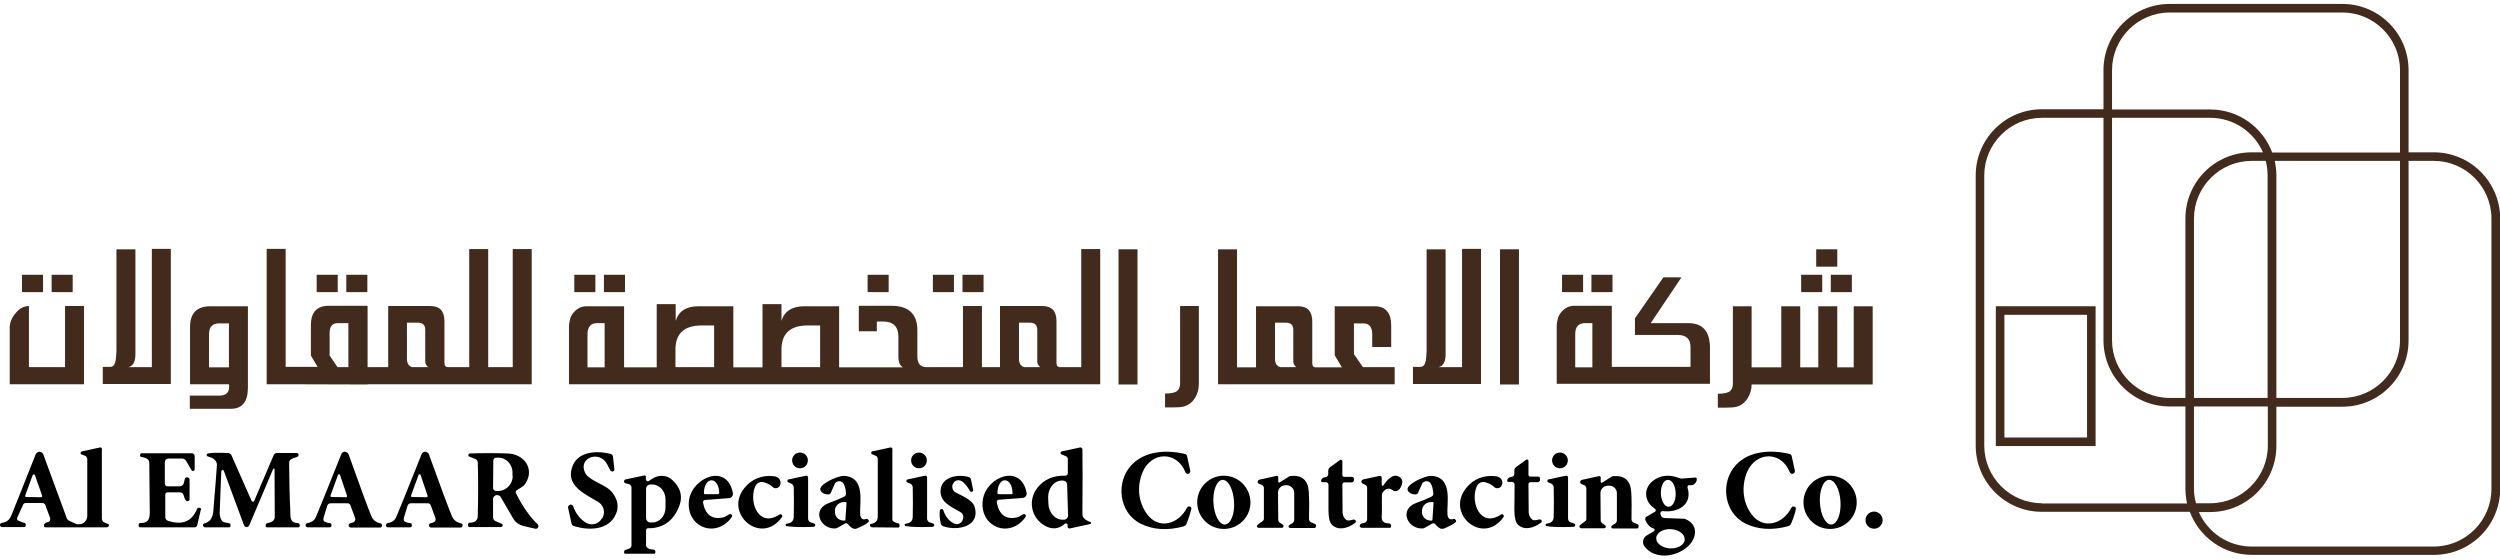 <?xml version="1.0" encoding="UTF-8"?>
<svg xmlns="http://www.w3.org/2000/svg" xmlns:xlink="http://www.w3.org/1999/xlink" version="1.1" id="Layer_1" x="0px" y="0px" viewBox="0 0 1080 241.4" style="enable-background:new 0 0 1080 241.4;" xml:space="preserve">
<style type="text/css">
	.st0{fill:#422B1C;}
</style>
<g>
	<g>
		<path class="st0" d="M1051.4,65.8h-10.9V30.3c0-15.8-12.8-28.6-28.6-28.6h-74.6c-15.8,0-28.6,12.8-28.6,28.6v16.9h-26.6    c-15.8,0-28.6,12.8-28.6,28.6v116.7c0,15.8,12.8,28.6,28.6,28.6H946c4.1,10.9,14.5,18.6,26.8,18.6h78.7    c15.8,0,28.6-12.8,28.6-28.6V94.4C1080,78.6,1067.2,65.8,1051.4,65.8z M912.4,30.3c0-13.7,11.2-24.9,24.9-24.9h74.6    c13.7,0,24.9,11.2,24.9,24.9v35.6h-55.2c-4.1-10.9-14.5-18.6-26.8-18.6h-42.4V30.3z M947.8,211.2v-35.6h31.9v16.9    c0,13.7-11.2,24.9-24.9,24.9h-6.1C948.1,215.4,947.8,213.3,947.8,211.2z M947.8,171.9V94.4c0-13.7,11.2-24.9,24.9-24.9h6.1    c0.5,2,0.8,4.1,0.8,6.3v96.1H947.8z M912.4,50.9h42.4c10.2,0,18.9,6.1,22.8,14.9h-4.9c-15.8,0-28.6,12.8-28.6,28.6v77.5h-6.8    c-13.7,0-24.9-11.2-24.9-24.9V50.9z M982.7,69.5h54.1V147c0,13.7-11.2,24.9-24.9,24.9h-28.5V75.8    C983.4,73.6,983.1,71.5,982.7,69.5z M882.1,217.4c-13.7,0-24.9-11.2-24.9-24.9V75.8c0-13.7,11.2-24.9,24.9-24.9h26.6V147    c0,15.8,12.8,28.6,28.6,28.6h6.8v35.6c0,2.2,0.3,4.3,0.7,6.3H882.1z M1076.3,211.2c0,13.7-11.2,24.9-24.9,24.9h-78.7    c-10.2,0-18.9-6.1-22.8-14.9h4.9c15.8,0,28.6-12.8,28.6-28.6v-16.9h28.5c15.8,0,28.6-12.8,28.6-28.6V69.5h10.9    c13.7,0,24.9,11.2,24.9,24.9V211.2z"></path>
		<path class="st0" d="M862.2,192.7h43.1v-60.4h-43.1V192.7z M865.9,136h35.7v53h-35.7V136z"></path>
	</g>
	<g>
		<g>
			<path d="M45.3,225.8c-0.8-0.2-1.3-1-1.3-1.8v-30.1c0-0.1,0-0.1,0-0.1c-0.1-0.4-0.4-0.6-0.8-0.5l-7.8,1.7     c-0.3,0.1-0.5,0.3-0.6,0.6c-0.1,0.4,0.2,0.7,0.6,0.8c0.4,0.1,0.9,0.3,1.4,0.5c0.6,0.3,0.9,0.9,0.9,1.5v24.5c0,0.5-0.1,1-0.3,1.4     c-0.8,1.9-2.9,2.7-4.8,1.9l-2.7-1.2c-0.4-0.2-0.8-0.6-1-1l-10.2-27.7c-0.2-0.5-0.5-0.8-1-1c-0.9-0.4-1.9,0.1-2.3,1     C10.4,209,6.9,217.7,5,222.4c-0.9,2.3-2,3.1-4.3,3.5c-0.4,0.1-0.8,0.5-0.7,0.9c0,0.5,0.4,0.9,0.9,0.9h9.5c0.4,0,0.7-0.3,0.7-0.7     v-0.5c0-0.3-0.2-0.5-0.5-0.6c-0.6-0.1-1.5-0.4-2.7-1c-0.5-0.2-0.7-0.8-0.5-1.2L10,218c0.2-0.4,0.6-0.7,1-0.7h7.3     c0.6,0,1.1,0.4,1.3,0.9l2.1,5.7c0,0.1,0,0.1,0,0.2c0.1,0.6-0.3,1.3-0.9,1.4c-1.4,0.3-1.9,0.9-1.8,1.8c0.1,0.3,0.3,0.5,0.6,0.5     l26.4,0c0,0,0,0,0.1,0c0.6,0,1-0.5,1-1.1C47.1,226.5,46.5,226.2,45.3,225.8z M17.7,214.8l-6.3-0.1c-0.1,0-0.1,0-0.2,0     c-0.3-0.1-0.4-0.4-0.3-0.7l3.2-8.7c0.1-0.1,0.2-0.2,0.3-0.3c0.3-0.1,0.6,0,0.7,0.3l3.1,8.8c0,0.1,0,0.1,0,0.2     C18.3,214.5,18,214.8,17.7,214.8z"></path>
			<path d="M388.1,226.1c-1.5-0.3-2.4-0.8-2.6-1.5c0-0.1,0-0.2,0-0.4l0-30.3c0,0,0-0.1,0-0.1c-0.1-0.3-0.4-0.6-0.8-0.5l-7.9,1.7     c-0.2,0-0.3,0.2-0.4,0.4c-0.1,0.3,0,0.7,0.3,0.8l1.6,0.7c0.6,0.2,0.9,0.8,0.9,1.4c0,9.2,0,17.4,0,24.8c0,2.1-1.1,2.9-3.1,3.3     c-0.2,0-0.3,0.2-0.3,0.4c0,0.4,0.2,0.7,0.6,0.9c0.2,0.1,0.4,0.1,0.5,0.1l11,0.1c0.2,0,0.3,0,0.4-0.1c0.4-0.2,0.4-0.6,0.2-1.2     C388.6,226.3,388.4,226.2,388.1,226.1z"></path>
			<path d="M471,225.5c-2.3-0.8-3.4-2-3.4-3.4c0.1-14.1,0.1-23.4,0-27.9c0-0.1,0-0.1,0-0.2c-0.1-0.5-0.6-0.8-1-0.7l-7.9,1.7     c-0.2,0-0.4,0.2-0.5,0.4c-0.1,0.4,0,0.8,0.4,0.9l1.9,0.8c0.5,0.2,0.8,0.7,0.8,1.3v6.1c0,0,0,0,0,0c0,0.5-0.5,1-1,1     c-5.2-0.2-9.3,1.6-12.2,5.3c-4.1,5.3-2.7,12.8,3.1,16.2c3.2,1.9,6.2,1.6,8.8-0.7c0.1-0.1,0.3-0.2,0.5-0.2c0.4,0,0.7,0.3,0.7,0.7     v0.7c0,0.1,0,0.1,0,0.2c0.1,0.4,0.5,0.7,0.9,0.6l8.8-1.9c0.2,0,0.3-0.1,0.4-0.3C471.4,225.8,471.3,225.6,471,225.5z M459.6,224.5     l-0.5,0c0,0,0,0,0,0c-3.3,0.1-6.1-3.1-6.2-7l-0.1-2.5c0,0,0,0,0,0c-0.1-4,2.5-7.3,5.8-7.4l0.5,0c0,0,0,0,0,0c1,0,1.9,0.8,1.9,1.8     l0.4,13.1c0,0,0,0,0,0C461.5,223.6,460.7,224.5,459.6,224.5z"></path>
			<path d="M164.4,226.1c-1.9-0.4-3.3-1.4-4-3.2c-1.6-3.8-4.8-12.7-9.8-26.6c-0.2-0.5-0.5-0.8-1-1c-0.9-0.4-1.9,0.1-2.2,1     c-6.5,16.3-10.2,25.4-10.9,27c-0.6,1.5-1.9,2.4-3.8,2.7c-0.4,0.1-0.7,0.5-0.7,0.9c0,0.5,0.4,0.9,0.9,0.9h9.6     c0.4,0,0.7-0.3,0.7-0.7v-0.4c0-0.4-0.3-0.7-0.7-0.7c-0.9-0.1-1.6-0.3-2.2-0.6c-0.6-0.3-0.7-0.9-0.5-1.8c0.6-2,1.1-3.7,1.6-5.2     c0.2-0.6,0.8-1,1.5-1h7.2c0.6,0,1.1,0.4,1.3,0.9l2,5.5c0.2,0.5,0.1,1.1-0.3,1.5c-0.4,0.4-1,0.6-1.6,0.7c-0.5,0-0.9,0.5-0.9,1     c0,0.5,0.5,0.9,1,0.9h12.6c0.4,0,0.8-0.3,0.8-0.7C165.1,226.6,164.8,226.2,164.4,226.1z M149.5,214.8l-6.3-0.1c0,0-0.1,0-0.1,0     c-0.3-0.1-0.4-0.4-0.3-0.7l3.2-8.8c0.1-0.2,0.2-0.3,0.3-0.3c0.3-0.1,0.6,0.1,0.6,0.3l3,8.9c0,0.1,0,0.1,0,0.2     C150,214.6,149.8,214.8,149.5,214.8z"></path>
			<path d="M199.2,226.1c-1.9-0.4-3.3-1.4-4-3.2c-1.6-3.8-4.9-12.7-9.9-26.6c-0.2-0.5-0.5-0.8-1-1c-0.9-0.4-1.9,0.1-2.2,1     c-6.5,16.4-10.2,25.4-10.9,27c-0.6,1.5-1.9,2.4-3.8,2.7c-0.4,0.1-0.7,0.5-0.7,0.9c0,0.5,0.4,0.9,0.9,0.9h9.6     c0.4,0,0.7-0.3,0.7-0.7v-0.4c0-0.4-0.3-0.7-0.7-0.7c-0.9-0.1-1.6-0.3-2.2-0.6c-0.6-0.3-0.7-0.9-0.5-1.8c0.6-2,1.1-3.7,1.6-5.2     c0.2-0.6,0.8-1,1.5-1h7.2c0.6,0,1.1,0.4,1.3,0.9l2,5.5c0.2,0.5,0.1,1.1-0.3,1.5c-0.4,0.4-1,0.6-1.6,0.7c-0.5,0-0.9,0.5-0.9,1     c0,0.5,0.5,0.9,1,0.9H199c0.4,0,0.8-0.3,0.8-0.7C200,226.6,199.7,226.2,199.2,226.1z M184.3,214.8l-6.3-0.1c0,0-0.1,0-0.1,0     c-0.3-0.1-0.4-0.4-0.3-0.7l3.2-8.8c0.1-0.2,0.2-0.3,0.3-0.3c0.3-0.1,0.6,0.1,0.6,0.3l3,8.9c0,0.1,0,0.1,0,0.2     C184.8,214.5,184.6,214.8,184.3,214.8z"></path>
			<path d="M252.8,204.3c-3.3-6.6,6.3-10,9.5-3.7c0.9,1.8,1.4,2.7,1.5,2.8c0.2,0.2,0.5,0.3,0.8,0.3c0.5-0.1,0.9-0.5,0.8-1l-0.6-5.5     c-0.1-0.6-0.5-1-1-1.1c-7.1-1.8-15.8-0.8-17.1,7.6c-1,6.8,6.7,10.1,11.8,13.2c2.3,1.4,3.1,4.4,1.8,6.8L260,224c0,0,0,0.1-0.1,0.1     c-1.3,2.3-4.3,3.1-6.6,1.8c-2.6-1.5-4.5-3.9-5.7-7.2c-0.2-0.5-0.7-0.8-1.2-0.7c-0.6,0.1-1.1,0.7-1,1.3l1.5,6.9     c0.1,0.5,0.5,0.9,0.9,1c6.7,2.2,15.4,1.8,18.3-5.2c1.3-3,0.8-6-1.4-9C262,209.2,254.6,207.9,252.8,204.3z"></path>
			<path d="M514.2,218.9c-0.5-0.3-1.1-0.1-1.4,0.4c-3.6,7.1-12.1,9.7-17.2,2.9c-4-5.3-4.5-12.3-2-18.2c3.7-8.9,14.7-9.4,18.5,0     c0.2,0.5,0.7,0.8,1.2,0.7c0.6-0.1,1-0.7,0.9-1.3l-1.4-6.4c-0.1-0.5-0.5-0.8-0.9-0.9c-8-1.9-17.4-1.3-23.1,4.8     c-6.9,7.3-5.5,20.6,3.9,25.3c5.4,2.7,11.6,3.1,18.6,1.2c0.6-0.2,1.1-0.6,1.3-1.2c1.1-2.7,1.7-4.8,2-6.2     C514.8,219.5,514.6,219.1,514.2,218.9z"></path>
			<path d="M775.3,218.9c-0.5-0.3-1.1-0.1-1.4,0.4c-3.6,7.1-12.1,9.7-17.2,2.9c-4-5.3-4.4-12.3-2-18.2c3.7-8.9,14.7-9.4,18.5,0     c0.2,0.5,0.7,0.7,1.2,0.7c0.6-0.1,1.1-0.7,1-1.3l-1.4-6.4c-0.1-0.5-0.5-0.8-0.9-0.9c-8-1.9-17.4-1.4-23.1,4.7     c-6.9,7.3-5.5,20.5,3.9,25.3c5.4,2.7,11.6,3.1,18.6,1.2c0.6-0.2,1.1-0.6,1.3-1.2c1.1-2.7,1.8-4.8,2-6.2     C775.9,219.5,775.7,219.1,775.3,218.9z"></path>
			<circle cx="345.6" cy="198.9" r="3.4"></circle>
			<circle cx="397" cy="198.9" r="3.4"></circle>
			<circle cx="673.9" cy="198.9" r="3.4"></circle>
			<path d="M86.4,219.4c-0.5-0.2-1.1,0-1.3,0.5c-2.2,5.4-6.4,7.1-12.5,5.1c-0.7-0.2-1.2-0.9-1.2-1.6v-9.8c0-0.5,0.4-0.9,0.9-0.9h5.5     c0.7,0,1.4,0.5,1.5,1.2c0.6,2.2,1.3,3,2.3,2.4c0.2-0.1,0.3-0.3,0.3-0.6v-8.4c0-0.5-0.3-1-0.9-1.1c-0.6-0.1-1.1,0.3-1.2,0.8     l-0.4,1.7c-0.2,0.8-0.9,1.4-1.8,1.4h-5.2c-0.7,0-1.2-0.5-1.2-1.2v-9.3c0,0,0,0,0,0c0-0.8,0.7-1.5,1.5-1.5h6c0.7,0,1.4,0.4,1.7,1     l2.3,4c0.1,0.2,0.4,0.4,0.6,0.4c0.4,0,0.7-0.3,0.8-0.7V197c0-0.7-0.6-1.2-1.2-1.2c-6.8,0-13.9,0-21.5,0c-0.3,0-0.5,0-0.6,0.1     c-0.2,0.2-0.3,0.5-0.3,0.9c0,0.3,0.2,0.6,0.6,0.6c1.3,0.2,2.2,0.6,2.7,1c0.5,0.4,0.7,1,0.7,1.6c0.1,7.9,0.1,15.1,0.2,21.7     c0,3-1.3,4.4-3.9,4.2c0,0,0,0-0.1,0c-0.4,0-0.8,0.4-0.8,0.8v0.5c0,0.3,0.3,0.6,0.6,0.6h23.6c0.5,0,1-0.4,1.1-0.9l1.5-6.5     C87.1,220,86.8,219.6,86.4,219.4z"></path>
			<path d="M128.7,226c-3.8-0.2-3.2-3-3.3-5.8c-0.3-5-0.4-11.7-0.5-20.3c0-0.6,0.3-1.1,0.7-1.4c0.6-0.4,1.5-0.8,2.7-1.1     c0.4-0.1,0.7-0.5,0.7-0.9c0-0.5-0.4-0.8-0.9-0.8h-8.4c-0.7,0-1.3,0.4-1.5,1l-8.4,19.7c-0.1,0.1-0.2,0.2-0.3,0.3     c-0.3,0.1-0.6,0-0.8-0.3l-8.7-19.7c-0.2-0.6-0.8-0.9-1.4-1c-4.7-0.2-7.6-0.1-8.8,0.2c-0.2,0.1-0.4,0.2-0.5,0.5     c-0.1,0.3,0.1,0.7,0.5,0.8c2.8,0.7,4.1,2.1,3.9,4c-0.4,5.4-0.8,10.9-1.3,16.5c-0.3,3.9-0.1,7.3-4.1,8.4c-0.4,0.1-0.6,0.4-0.6,0.8     c0,0.5,0.4,0.8,0.8,0.9h10.5c0.3,0,0.6-0.3,0.6-0.6v-0.4c0-0.4-0.3-0.7-0.7-0.8c-1.7-0.2-2.7-0.5-3-1c-0.7-1-1-2.2-1-3.4l0.7-18     c0-0.2,0.2-0.4,0.4-0.5c0.3-0.1,0.6,0,0.7,0.3l8.7,23.5c0.1,0.3,0.4,0.6,0.7,0.7c0.6,0.3,1.3,0,1.6-0.7l10.3-24.3     c0-0.1,0.1-0.2,0.3-0.2c0.2,0,0.3,0.1,0.3,0.3l0.1,20.7c0,0.1,0,0.1,0,0.2c-0.2,1.3-1.3,2.1-3.2,2.4c-0.4,0.1-0.7,0.4-0.7,0.8     v0.5c0,0.3,0.2,0.5,0.5,0.5h13.6c0.1,0,0.2,0,0.3-0.1c0.4-0.3,0.4-0.7,0.2-1.2C129.3,226.2,129,226,128.7,226z"></path>
			<path d="M222.9,213.1c-0.2-0.4-0.1-0.9,0.2-1.2c1.1-0.9,2.8-1.4,3.8-2.9c4.3-6.4-0.5-12.9-7.6-13.1c-5.2-0.2-10.6-0.2-16.3,0     c-0.3,0-0.5,0.2-0.6,0.4c-0.2,0.4,0,0.8,0.3,0.9l2.7,1.1c0.6,0.3,1,0.9,1,1.5c0.2,6.7,0.2,14.4,0,23c0,2-1.2,3-3.4,3     c-0.4,0-0.8,0.3-0.8,0.8v0.5c0,0.3,0.3,0.6,0.6,0.6h13.5c0.3,0,0.7-0.2,0.8-0.5c0.2-0.4-0.1-0.9-0.5-1l-2.6-1.1     c-0.6-0.3-1-0.9-1-1.6v-7.9c0-0.6,0.3-1.2,0.9-1.5c0.8-0.5,1.9-0.2,2.4,0.6l5.4,9.3c0.9,1.6,2.5,2.7,4.3,3.2l5.2,1.2     c0.4,0.1,0.8,0,1.1-0.3c0.4-0.5,0.4-1.2,0-1.6C228.8,223.2,225.7,218.7,222.9,213.1z M221.5,205.6c0,3.6-2.9,6.5-6.3,6.5h-0.9     c0,0,0,0,0,0c-0.7,0-1.3-0.6-1.3-1.3l0.1-11.8c0,0,0,0,0,0c0-0.7,0.6-1.3,1.3-1.3l0.9,0c3.4,0,6.2,3,6.1,6.6V205.6z"></path>
			<path d="M584.5,224.5c-1.5,0.4-2.5,0.5-2.9,0.1c-1-0.7-1.5-1.9-1.6-3.1l-0.1-12.2c0-0.5,0.4-0.9,0.9-0.9h3.1c0.6,0,1-0.5,1-1.1     v-0.5c0-0.4-0.4-0.8-0.8-0.8h-3.4c-0.5,0-0.8-0.4-0.8-0.8v-5.9c0-0.1,0-0.3-0.1-0.4c-0.2-0.3-0.6-0.4-0.9-0.2l-4.4,3.2     c-0.4,0.3-0.7,0.9-0.7,1.4v1.5c0,0.7-0.5,1.2-1.1,1.3c-1.2,0.1-1.9,0.7-2,1.5c0,0,0,0,0,0.1c0,0.4,0.3,0.6,0.6,0.6h1.5     c0.6,0,1.1,0.5,1.1,1.1c0,5.8,0,9.5,0,10.9c0,3.3,0.5,5.4,1.5,6.4c2.8,2.8,7.1,1.4,10-0.8c0.3-0.2,0.4-0.6,0.3-0.9     C585.5,224.6,585,224.3,584.5,224.5z"></path>
			<path d="M664.9,224.4c-1.5,0.4-2.5,0.5-2.9,0.1c-1-0.7-1.5-1.9-1.6-3.1l-0.1-12.2c0-0.5,0.4-0.9,0.9-0.9h3.1c0.6,0,1-0.5,1-1.1     v-0.5c0-0.4-0.4-0.8-0.8-0.8h-3.4c-0.5,0-0.8-0.4-0.8-0.8v-5.9c0-0.1,0-0.3-0.1-0.4c-0.2-0.3-0.6-0.4-0.9-0.2l-4.4,3.2     c-0.4,0.3-0.7,0.9-0.7,1.4v1.5c0,0.7-0.5,1.2-1.1,1.3c-1.2,0.1-1.9,0.7-2,1.5c0,0,0,0,0,0.1c0,0.4,0.3,0.6,0.6,0.6h1.5     c0.6,0,1.1,0.5,1.1,1.1c0,5.8-0.1,9.5-0.1,10.9c0,3.3,0.5,5.4,1.5,6.4c2.8,2.8,7.1,1.4,10-0.8c0.3-0.2,0.4-0.6,0.3-0.9     C665.9,224.6,665.4,224.3,664.9,224.4z"></path>
			<path d="M281.5,207c-0.6,0.4-1,0.6-1.2,0.8c-0.1,0.1-0.3,0.1-0.4,0.1c-0.5,0-0.9-0.4-0.9-0.9v-1.1c0,0,0-0.1,0-0.1     c-0.1-0.3-0.4-0.5-0.7-0.4l-8,1.7c-0.4,0.1-0.6,0.3-0.7,0.7c-0.1,0.5,0.2,0.9,0.7,1l1.3,0.3c0.7,0.2,1.2,0.8,1.2,1.5v25     c0,0.6-0.4,1.2-1,1.4l-1.9,0.7c-0.1,0-0.2,0.1-0.2,0.3l-0.1,0.6c0,0,0,0.1,0,0.1c0,0.3,0.2,0.5,0.5,0.5h12.6     c0.2,0,0.4-0.2,0.4-0.5v-0.5c0-0.4-0.3-0.8-0.8-0.8c-1.3,0-2.2-0.3-2.8-0.9c-0.3-0.3-0.4-0.6-0.4-1V229c0,0,0,0,0,0     c0-0.4,0.4-0.8,0.8-0.8c5.9,0.1,10.3-2.6,12.9-8.1c2.4-4.8,1.6-9-2.2-12.6C288.1,205.1,284.5,204.9,281.5,207z M287.5,219.3     c0,3.5-2.5,6.4-5.7,6.4H281h0c-1.1,0-1.9-0.9-1.9-1.9v-12.6c0-1.1,0.9-1.9,1.9-1.9h0.8c3.1,0,5.7,2.9,5.7,6.4V219.3z"></path>
			<path d="M297.7,215.8c-1.8,11.6,11.4,17.3,18.4,7.6c0.1-0.2,0.2-0.4,0.2-0.6c-0.1-0.4-0.5-0.8-0.9-0.7c-0.3,0-0.8,0.3-1.4,0.7     c-0.4,0.3-0.9,0.5-1.5,0.7c-4.9,1.1-7.8-1.1-8.8-6.4c0,0,0-0.1,0-0.1c0-0.5,0.3-1,0.8-1l10.4-0.8c0.1,0,0.1,0,0.2,0     c1-0.2,1.7-1.2,1.5-2.2C314.2,200,299.3,206.1,297.7,215.8z M310.6,213.1c0,0.2-0.2,0.4-0.4,0.4h-5.7c-0.2,0-0.4-0.2-0.4-0.4     v-0.2c0-3,1.4-5.4,3.2-5.4h0.2c1.7,0,3.2,2.4,3.2,5.4V213.1z"></path>
			<path d="M336.7,222.3c-8.8,5.8-13.2-5-10.6-11.8c0.6-1.7,2.2-2.6,3.7-2.2c1.6,0.4,3,1.1,4,2.1c0.4,0.4,1,0.6,1.5,0.5     c1.1-0.1,2-1.2,1.9-2.4c-0.1-1.7-1.2-2.6-3.1-2.8c-5.1-0.5-9.3,1.2-12.5,5.1c-9.1,11.2,7.3,25.1,16.2,12.6c0.2-0.3,0.2-0.6,0-0.9     C337.6,222.2,337.1,222,336.7,222.3z"></path>
			<path d="M350.3,225.7c-0.7-0.2-1.2-0.9-1.2-1.6v-17.8c0-0.1,0-0.1,0-0.2c-0.1-0.4-0.5-0.7-0.9-0.6l-7.5,1.6     c-0.2,0-0.4,0.2-0.5,0.4c-0.1,0.4,0,0.8,0.4,0.9l1.2,0.5c0.6,0.3,1.1,0.9,1.1,1.6c0.1,4.5,0.1,8.8,0,12.7c0,2-1.2,2.8-2.9,3     c-0.3,0-0.6,0.2-0.6,0.5c0,0.3,0.2,0.6,0.5,0.6c2.6,0.4,6.4,0.5,11.5,0.3c0.2,0,0.3-0.1,0.5-0.2c0.4-0.3,0.4-0.8,0.1-1.1     C351.9,226.2,351.3,226,350.3,225.7z"></path>
			<path d="M374.1,224.2c-1.5,0.5-2.3-0.2-2.5-1.9c-0.4-4.7,2.5-16-6.7-16.7c-0.6,0-1.1,0-1.6,0.1c-2.7,0.7-4.9,1.7-6.8,3     c-2.5,1.7-2.8,3.1-1,4.3c0.4,0.3,0.9,0.4,1.3,0.5l0.9,0.1c0.5,0,1-0.2,1.2-0.7l1.7-3.8c0.2-0.5,0.6-0.8,1-1     c1.1-0.5,2.4-0.1,2.9,1c0.5,0.8,0.8,2.1,1,4.1c0,0.5-0.2,1-0.7,1.3c-1.8,0.9-4,1.8-6.5,2.7c-7.8,2.7-4.1,11.3,2.4,11.1     c0.4,0,0.8-0.1,1.1-0.3l3.2-1.8c0.5-0.3,1.1-0.1,1.4,0.3c0.5,0.7,1.2,1.3,2.1,1.8c0.4,0.2,0.9,0.2,1.4,0.1     c2.2-0.9,3.9-1.7,5.1-2.7c0.3-0.2,0.4-0.6,0.3-0.9C375,224.3,374.5,224,374.1,224.2z M365.2,224.6     C365.2,224.6,365.2,224.6,365.2,224.6c0,0.2-0.2,0.3-0.3,0.3l-0.6,0c-2.1-0.1-3.8-1.9-3.6-4l0-0.4c0.1-2.1,1.9-3.7,4.1-3.6l0.6,0     c0,0,0,0,0,0c0.2,0,0.3,0.2,0.3,0.3L365.2,224.6z"></path>
			<path d="M401.7,225.7c-0.7-0.2-1.2-0.9-1.2-1.6l0-17.8c0-0.1,0-0.1,0-0.2c-0.1-0.4-0.5-0.7-0.9-0.6l-7.5,1.6     c-0.2,0-0.4,0.2-0.5,0.4c-0.1,0.4,0,0.8,0.4,0.9l1.2,0.5c0.6,0.3,1.1,0.9,1.1,1.6c0.1,4.5,0.1,8.8,0,12.7c0,2-1.2,2.8-2.9,3     c-0.3,0-0.6,0.2-0.6,0.5c0,0.3,0.2,0.6,0.5,0.6c2.6,0.4,6.4,0.5,11.5,0.3c0.2,0,0.3-0.1,0.5-0.2c0.4-0.3,0.4-0.8,0.1-1.1     C403.3,226.2,402.7,226,401.7,225.7z"></path>
			<path d="M412.8,212.7c-1.3-0.7-1.8-2.4-1.1-3.7l0.1-0.1c0,0,0,0,0-0.1c0.7-1.3,2.3-1.7,3.5-1c1.3,0.7,2.5,2.2,3.7,4.3     c0.2,0.3,0.5,0.4,0.8,0.4c0.4-0.1,0.7-0.5,0.6-0.9l-0.9-4.3c-0.1-0.6-0.6-1.1-1.2-1.3c-4.4-1.2-11.1-0.1-11.9,5.2     c-0.8,5.6,4.2,7.5,8.6,10.1c1,0.6,1.4,1.8,1,2.9l-0.2,0.6c-0.6,1.4-2.2,2-3.5,1.4c-2.1-0.9-3.8-2.8-4.8-5.8     c-0.1-0.3-0.4-0.5-0.7-0.5c-0.4,0-0.7,0.3-0.8,0.7c-0.2,1.9,0,3.7,0.4,5.5c0.1,0.6,0.6,1.1,1.2,1.3c6.4,2.1,16.1-0.1,13.4-8.6     C419.9,215.7,414.8,213.9,412.8,212.7z"></path>
			<path d="M424.6,215.8c-1.8,11.6,11.4,17.3,18.4,7.6c0.1-0.2,0.2-0.4,0.2-0.6c-0.1-0.4-0.5-0.8-0.9-0.7c-0.3,0-0.8,0.3-1.4,0.7     c-0.4,0.3-0.9,0.5-1.5,0.7c-4.9,1.1-7.8-1.1-8.8-6.5c0,0,0-0.1,0-0.1c0-0.5,0.3-1,0.8-1l10.4-0.8c0.1,0,0.1,0,0.2,0     c1-0.2,1.7-1.2,1.5-2.2C441,200,426.1,206,424.6,215.8z M437.5,213.1c0,0.2-0.2,0.4-0.4,0.4l-5.8,0c-0.2,0-0.4-0.2-0.4-0.4v-0.3     c0,0,0,0,0,0c0-2.9,1.4-5.3,3.1-5.3h0.2c1.7,0,3.2,2.4,3.2,5.3V213.1z"></path>
			<path d="M528.7,205.5c-6.3,0-11.5,5.1-11.5,11.5c0,6.3,5.1,11.5,11.5,11.5c6.3,0,11.5-5.1,11.5-11.5     C540.1,210.6,535,205.5,528.7,205.5z M529.2,226.6c-2.5,0.1-4.7-4.1-5-9.4c-0.3-5.3,1.4-9.7,3.9-9.9c2.5-0.1,4.7,4.1,5,9.4     C533.5,222,531.7,226.4,529.2,226.6z"></path>
			<path d="M568.2,226.4l-1.7-0.7c-0.6-0.2-1-0.8-1-1.5c0.1-4.7,0.1-8.6-0.1-11.7c-0.3-5-2.9-7.3-7.7-6.9c-0.3,0-0.6,0.1-0.9,0.3     l-4,2.5c-0.1,0-0.1,0.1-0.2,0.1c-0.2,0-0.4-0.2-0.4-0.4v-1.9c0-0.1,0-0.1,0-0.1c-0.1-0.4-0.4-0.6-0.8-0.5l-7.3,1.6     c-0.3,0.1-0.6,0.3-0.7,0.6c-0.2,0.5,0,1,0.5,1.2l1.2,0.5c0.5,0.2,0.9,0.8,0.9,1.3v13.4c0,0.3-0.2,0.6-0.4,0.8l-2.3,1.7     c-0.2,0.1-0.3,0.3-0.3,0.6c0,0.4,0.3,0.7,0.7,0.7h10.1c0.2,0,0.4-0.1,0.5-0.2c0.3-0.3,0.3-0.8-0.1-1.1c-0.4-0.3-0.7-0.5-0.8-0.6     c-0.7-0.2-1.2-0.9-1.2-1.6l-0.1-11.7c0,0,0,0,0,0c0-1.8,1.5-3.2,3.3-3.2h0.3c0,0,0.1,0,0.1,0c1.8,0,3.3,1.5,3.3,3.3l0,11.7     c0,0.6-0.4,1.2-0.9,1.5c-1.5,0.7-1.9,1.3-1.3,1.8c0.1,0.1,0.3,0.2,0.5,0.2h10.4c0.3,0,0.5-0.2,0.6-0.4     C568.7,227,568.6,226.6,568.2,226.4z"></path>
			<path d="M603.5,205.6c-1.7-0.5-3.7,0.9-5.9,4.1c-0.1,0.1-0.2,0.2-0.3,0.2c-0.2,0-0.4-0.2-0.4-0.4v-3.1c0-0.1,0-0.1,0-0.2     c-0.1-0.4-0.5-0.7-1-0.6l-7,1.5c-0.2,0.1-0.4,0.2-0.6,0.4c-0.3,0.4-0.2,1,0.2,1.3c0.3,0.2,0.7,0.4,1.2,0.6     c0.5,0.2,0.9,0.7,0.9,1.3v13.6c0,0.8-0.5,1.4-1.3,1.6l-1.2,0.3c-0.4,0.1-0.7,0.5-0.7,0.9c0,0.5,0.4,0.9,0.9,0.9h12.2     c0.2,0,0.4-0.2,0.4-0.4V227c0-0.5-0.4-0.9-0.9-0.9c-2.3,0-3.3-1.1-3.1-3.1c0.2-2.5,0-4.6,0.1-9.1c0-0.6,0.2-1.1,0.6-1.5     c1.2-1.5,2.6-1.7,4.1-0.6c0,0,0.1,0.1,0.1,0.1c1,0.6,2.3,0.2,3-0.9C606.3,208.7,606.3,206.4,603.5,205.6z"></path>
			<path d="M627.8,224.2c-1.5,0.5-2.3-0.2-2.5-1.9c-0.4-4.7,2.5-16-6.7-16.7c-0.6,0-1.1,0-1.6,0.1c-2.7,0.7-4.9,1.7-6.8,3     c-2.5,1.7-2.8,3.1-1,4.3c0.4,0.3,0.9,0.4,1.3,0.5l0.9,0.1c0.5,0,1-0.2,1.2-0.7l1.7-3.8c0.2-0.5,0.6-0.8,1-1     c1.1-0.5,2.4-0.1,2.9,1c0.5,0.8,0.8,2.1,1,4.1c0,0.5-0.2,1-0.7,1.3c-1.8,0.9-4,1.8-6.5,2.7c-7.8,2.7-4.1,11.3,2.4,11.1     c0.4,0,0.8-0.1,1.1-0.3l3.2-1.8c0.5-0.3,1.1-0.1,1.4,0.3c0.5,0.7,1.2,1.3,2.1,1.8c0.4,0.2,0.9,0.2,1.4,0.1     c2.2-0.9,3.9-1.7,5.1-2.7c0.3-0.2,0.4-0.6,0.3-0.9C628.7,224.3,628.2,224,627.8,224.2z M618.8,224.6     C618.8,224.6,618.8,224.6,618.8,224.6c0,0.2-0.2,0.3-0.3,0.3l-0.6,0c-2.1-0.1-3.8-1.9-3.6-4l0-0.4c0.1-2.1,1.9-3.7,4.1-3.6l0.6,0     c0,0,0,0,0,0c0.2,0,0.3,0.2,0.3,0.3L618.8,224.6z"></path>
			<path d="M648.4,222.3c-8.8,5.8-13.2-5-10.6-11.8c0.6-1.7,2.2-2.6,3.7-2.2c1.6,0.4,3,1.1,4,2.1c0.4,0.4,1,0.6,1.6,0.5     c1.1-0.1,2-1.2,1.9-2.4c-0.1-1.7-1.2-2.6-3.1-2.8c-5.1-0.5-9.3,1.2-12.5,5.1c-9.1,11.2,7.2,25.1,16.1,12.6c0.2-0.3,0.2-0.7,0-0.9     C649.3,222.1,648.7,222,648.4,222.3z"></path>
			<path d="M678.6,225.7c-0.7-0.2-1.2-0.9-1.2-1.6v-17.8c0-0.1,0-0.1,0-0.2c-0.1-0.4-0.5-0.7-0.9-0.6l-7.5,1.6     c-0.2,0-0.4,0.2-0.5,0.4c-0.1,0.4,0,0.8,0.4,0.9l1.2,0.5c0.6,0.3,1.1,0.9,1.1,1.6c0.1,4.5,0.1,8.8,0,12.7c0,2-1.2,2.8-2.9,3     c-0.3,0-0.6,0.2-0.6,0.5c0,0.3,0.2,0.6,0.5,0.6c2.6,0.4,6.4,0.5,11.5,0.3c0.2,0,0.3-0.1,0.5-0.2c0.4-0.3,0.4-0.8,0.1-1.1     C680.2,226.2,679.6,226,678.6,225.7z"></path>
			<path d="M707.5,226.5l-1.7-0.7c-0.6-0.2-1-0.8-1-1.5c0.1-4.7,0.1-8.6-0.1-11.7c-0.3-5-2.9-7.3-7.7-6.9c-0.3,0-0.6,0.1-0.9,0.3     l-4,2.5c-0.1,0-0.1,0.1-0.2,0.1c-0.2,0-0.4-0.2-0.4-0.4v-1.9c0-0.1,0-0.1,0-0.1c-0.1-0.4-0.4-0.6-0.8-0.5l-7.3,1.6     c-0.3,0.1-0.6,0.3-0.7,0.6c-0.2,0.5,0,1,0.5,1.2l1.2,0.5c0.5,0.2,0.9,0.8,0.9,1.3v13.4c0,0.3-0.2,0.6-0.4,0.8l-2.3,1.7     c-0.2,0.1-0.3,0.3-0.3,0.6c0,0.4,0.3,0.7,0.7,0.8H693c0.2,0,0.4-0.1,0.5-0.2c0.3-0.3,0.3-0.8-0.1-1.1c-0.4-0.3-0.7-0.5-0.8-0.6     c-0.7-0.3-1.1-0.9-1.1-1.6l-0.1-11.7c0,0,0,0,0,0c0-1.8,1.5-3.2,3.3-3.2h0.3c0.1,0,0.1,0,0.2,0c1.8,0,3.3,1.5,3.3,3.3l0,11.7     c0,0.6-0.4,1.2-0.9,1.5c-1.5,0.7-1.9,1.3-1.3,1.8c0.1,0.1,0.3,0.2,0.5,0.2l10.4,0c0.3,0,0.5-0.2,0.6-0.4     C708,227,707.8,226.6,707.5,226.5z"></path>
			<path d="M732.3,206.3l-5.2,0.4c-0.7,0.1-1.4,0-2-0.3c-4.2-1.5-7.9-1.1-11,1.3c-4.4,3.4-3.8,9.2,0.9,12.1c0.1,0.1,0.2,0.2,0.2,0.3     c0.2,0.4,0.1,0.8-0.3,1l-3.6,2.1c-0.5,0.3-0.7,0.9-0.5,1.5c0.9,2,2.1,3.2,3.5,3.6c0.2,0,0.3,0.1,0.4,0.3c0.2,0.3,0.1,0.7-0.2,0.9     l-3.1,1.8c-0.1,0.1-0.3,0.2-0.4,0.3c-1.4,1.1-1.6,3.2-0.5,4.6c4.7,5.8,13.7,4.3,18.5,0c4.2-3.7,4.8-9.7-1-12     c-0.2-0.1-0.3-0.1-0.5-0.1l-8.3-0.3c-0.9,0-1.6-0.6-1.8-1.4l-0.1-0.4c0-0.1,0-0.3,0-0.4c0.1-0.5,0.6-0.9,1.1-0.8     c6.4,0.8,12.9-2.8,10.6-10.2c0-0.1,0-0.2,0-0.3c0-0.4,0.4-0.8,0.9-0.7c1.6,0.2,2.6-0.6,3.1-2.1c0-0.1,0-0.2,0-0.3     C733.1,206.5,732.7,206.3,732.3,206.3z M721.9,228.6C721.9,228.6,721.9,228.6,721.9,228.6c3.4,0.2,6,2.2,5.9,4.5     c-0.1,2.3-3,4-6.4,3.8h0c-3.4-0.2-6-2.2-5.9-4.5C715.6,230.1,718.5,228.4,721.9,228.6z M720.9,218.9c-1.8,0.1-3.3-2.5-3.4-5.7     c-0.1-3.2,1.2-5.9,3-5.9c1.8-0.1,3.3,2.5,3.4,5.7C724,216.2,722.7,218.9,720.9,218.9z"></path>
			<path d="M790.6,205.5c-6.3,0-11.5,5.1-11.5,11.5c0,6.3,5.1,11.5,11.5,11.5s11.5-5.1,11.5-11.5     C802.1,210.6,796.9,205.5,790.6,205.5z M791.2,226.6c-2.5,0.1-4.7-4.1-5-9.4c-0.3-5.3,1.4-9.7,3.9-9.9c2.5-0.1,4.7,4.1,5,9.4     C795.4,222,793.7,226.4,791.2,226.6z"></path>
			<path d="M809.6,221c-2,0-3.7,1.6-3.7,3.7c0,2,1.6,3.7,3.7,3.7c2,0,3.7-1.6,3.7-3.7C813.2,222.6,811.6,221,809.6,221z"></path>
		</g>
		<g>
			<path class="st0" d="M28.2,158.6H12.5v-26.4c-2.1,0-4,1-5.7,3s-2.6,4.1-2.6,6.3V166h32.1v-33.8h-8.2V158.6z"></path>
			<rect x="9.5" y="118.7" class="st0" width="9.1" height="7.5"></rect>
			<rect x="22.3" y="118.7" class="st0" width="9.1" height="7.5"></rect>
			<path class="st0" d="M65.7,158.6H55.4c2.1-0.4,3.1-2.3,3.1-5.6v-45.3h-8.2v44.1l-0.2,2.8c-0.2,1.7-0.5,2.7-0.9,3.1     c-0.5,0.6-1,0.8-1.5,0.8h-3.3v7.4h29.4v-58.4h-8.2V158.6z"></path>
			<path class="st0" d="M82.1,141.3V166h16.8c0.1,0.4,0.1,0.8,0.1,1.1c0,2.5-1.4,3.8-4.3,3.8H82v5.7h17.7c5,0,7.4-3.1,7.4-9.2v-35.1     H91C85,132.3,82.1,135.3,82.1,141.3z M94.8,139.7h4.1v19h-8.6v-14.3C90.3,141.2,91.8,139.7,94.8,139.7z"></path>
			<rect x="136.8" y="118.7" class="st0" width="9.1" height="7.5"></rect>
			<rect x="149.6" y="118.7" class="st0" width="9.1" height="7.5"></rect>
			<path class="st0" d="M221.5,158.6h-7h-1.3h-2.3v-51h-8.2v51h-7.1h-1.2h-0.9c-1,0-1.5-0.6-1.5-1.9v-17.9c0-4.4-2-6.6-6.1-6.6     h-18.2v26.4h-4.1h-1.2h-3.6v-26.5h-16.8c-5.1,0-7.7,2.8-7.7,8.4v13.1l2.9,4.9h-9.7h-1.3h-2.8v-51h-8.2V166h11l32.6,0.1V166h3.5     h1.2h30.9h1.2h17.6h1.3h15.2v-58.4h-8.2V158.6z M150.6,158.6h-4.8l-3.4-5v-9.8c0-2.8,1.2-4.2,3.5-4.2h4.6V158.6z M178.1,158.6     c-1.5-0.4-2.3-1.6-2.3-3.6v-15.6h4.7c2.1,0,3.2,1,3.2,3v13.1c0,0.2,0,0.4,0,0.6c0,1,0.4,1.8,1.3,2.5H178.1z"></path>
			<rect x="260.9" y="118.7" class="st0" width="9.1" height="7.5"></rect>
			<rect x="248.1" y="118.7" class="st0" width="9.1" height="7.5"></rect>
			<rect x="374.8" y="118.7" class="st0" width="9.1" height="7.5"></rect>
			<rect x="415.8" y="118.7" class="st0" width="9.1" height="7.5"></rect>
			<rect x="403" y="118.7" class="st0" width="9.1" height="7.5"></rect>
			<path class="st0" d="M467.1,158.6H460h-1.2h-0.9c-1,0-1.5-0.6-1.5-1.9v-17.9c0-4.4-2-6.6-6.1-6.6H432v26.4h-4.1h-1.2h-2.5v-26.4     h-8.2v26.4h-13.3h-1.2h-1.2c-2.7,0-4-1.5-4-4.6l0-11.3c0-7-3.7-10.6-11.2-10.6H371v11h7.8v-4.2h2.8c4.3,0,6.5,2.2,6.5,6.6l0,8.6     c0,2.3,0.7,3.9,2,4.6h-23.5h-1.3h-2.8v-26.4h-15c-5.3,0-8.6,2.1-9.9,6.3v-7.2h-8.2v27.3h-8.5h-1.3h-2.8v-26.4h-15     c-5.3,0-8.6,2.1-9.9,6.3v-7.2h-8.2v27.3H275h-1.2h-4.2v-26.4h-16.3c-2.1,0-3.9,0.9-5.4,2.6c-0.8,0.9-1.4,1.9-1.6,2.9     c-0.3,1.1-0.5,2.2-0.5,3.2v25h28.1h1.2h44.5h1.3h44.4h1.3h34.8h1.2h24.1h1.2h30.9h1.2h15.3v-58.4h-8.2V158.6z M261.2,158.7h-7.4     v-14.4c0-3.1,1.4-4.7,4.2-4.7h3.2V158.7z M308.4,158.6h-16.6V151c0-6.9,3.8-10.4,11.3-10.4h5.4V158.6z M354.2,158.6h-16.6V151     c0-6.9,3.8-10.4,11.3-10.4h5.4V158.6z M442.5,158.6c-1.5-0.4-2.3-1.6-2.3-3.6v-15.6h4.7c2.1,0,3.2,1,3.2,3v13.1     c0,0.2,0,0.4,0,0.6c0,1,0.4,1.8,1.3,2.5H442.5z"></path>
			<rect x="483.2" y="107.7" class="st0" width="8.2" height="58.4"></rect>
			<path class="st0" d="M509.8,165.6c0,1.5-0.4,2.6-1.3,3.3c-0.8,0.7-2.6,1.1-5.2,1.1v6h3.5c2,0,3.6-0.1,4.6-0.4     c2-0.5,3.7-1.8,4.9-3.8c1.1-1.8,1.6-3.8,1.6-6v-33.6h-8.1V165.6z"></path>
			<path class="st0" d="M584.9,153v-13.3h4.1c2.5,0,3.8,1.6,3.8,4.7v5.5h8.2v-9.2c0-5.6-2.4-8.4-7.2-8.4h-17.2v21.2l3.1,5.2h-9.2     h-1.2h-0.9c-1,0-1.5-0.6-1.5-1.9v-17.9c0-4.4-2-6.6-6.1-6.6h-18.2v26.4h-4.1h-1.3h-2.8v-51h-8.2V166h11h1.3h30.9h1.2h31.9v-7.4     h-13.7L584.9,153z M553.1,158.6c-1.5-0.4-2.3-1.6-2.3-3.6v-15.6h4.7c2.1,0,3.2,1,3.2,3v13.1c0,0.2,0,0.4,0,0.6     c0,1,0.4,1.8,1.3,2.5H553.1z"></path>
			<path class="st0" d="M631.7,158.6h-10.3c2.1-0.4,3.1-2.3,3.1-5.6v-45.3h-8.2v44.1l-0.2,2.8c-0.2,1.7-0.5,2.7-0.9,3.1     c-0.5,0.6-1,0.8-1.5,0.8h-3.3v7.4h29.4v-58.4h-8.2V158.6z"></path>
			<rect x="648" y="107.7" class="st0" width="8.2" height="58.4"></rect>
			<rect x="674.8" y="118.7" class="st0" width="9.1" height="7.5"></rect>
			<rect x="687.5" y="118.7" class="st0" width="9.1" height="7.5"></rect>
			<path class="st0" d="M729.4,139.6l-16.3,0l13.3-19.8h-7.8l-12.3,17.7v7.2h18.5c3.6,0,5.5,1.7,5.5,5.2v8.6h-28.6h-1.2h-4.2v-26.4     h-16.3c-2.1,0-3.9,0.9-5.4,2.6c-0.8,0.9-1.4,1.9-1.6,2.9c-0.3,1.1-0.5,2.2-0.5,3.2v25h28.1h1.2h36.9v-16.4     C738.4,142.9,735.4,139.6,729.4,139.6z M687.9,158.7h-7.4v-14.4c0-3.1,1.4-4.7,4.2-4.7h3.2V158.7z"></path>
			<rect x="784.6" y="107.7" class="st0" width="9.1" height="7.5"></rect>
			<rect x="790.9" y="118.7" class="st0" width="9.1" height="7.5"></rect>
			<rect x="778.1" y="118.7" class="st0" width="9.1" height="7.5"></rect>
			<path class="st0" d="M800.8,132.3v26.4h-7.1v-26.4h-8.2v26.4h-7.8v-26.4h-8.2v26.4h-7.5h-1.4h-3.9v-26.4h-8.1v33.4     c0,1.5-0.4,2.6-1.3,3.3c-0.8,0.7-2.6,1.1-5.2,1.1v6h3.5c2,0,3.6-0.1,4.6-0.4c2-0.5,3.6-1.8,4.8-3.7c1.1-1.8,1.7-3.8,1.7-5.9h3.9     h1.4H809v-33.8H800.8z"></path>
		</g>
	</g>
</g>
</svg>
